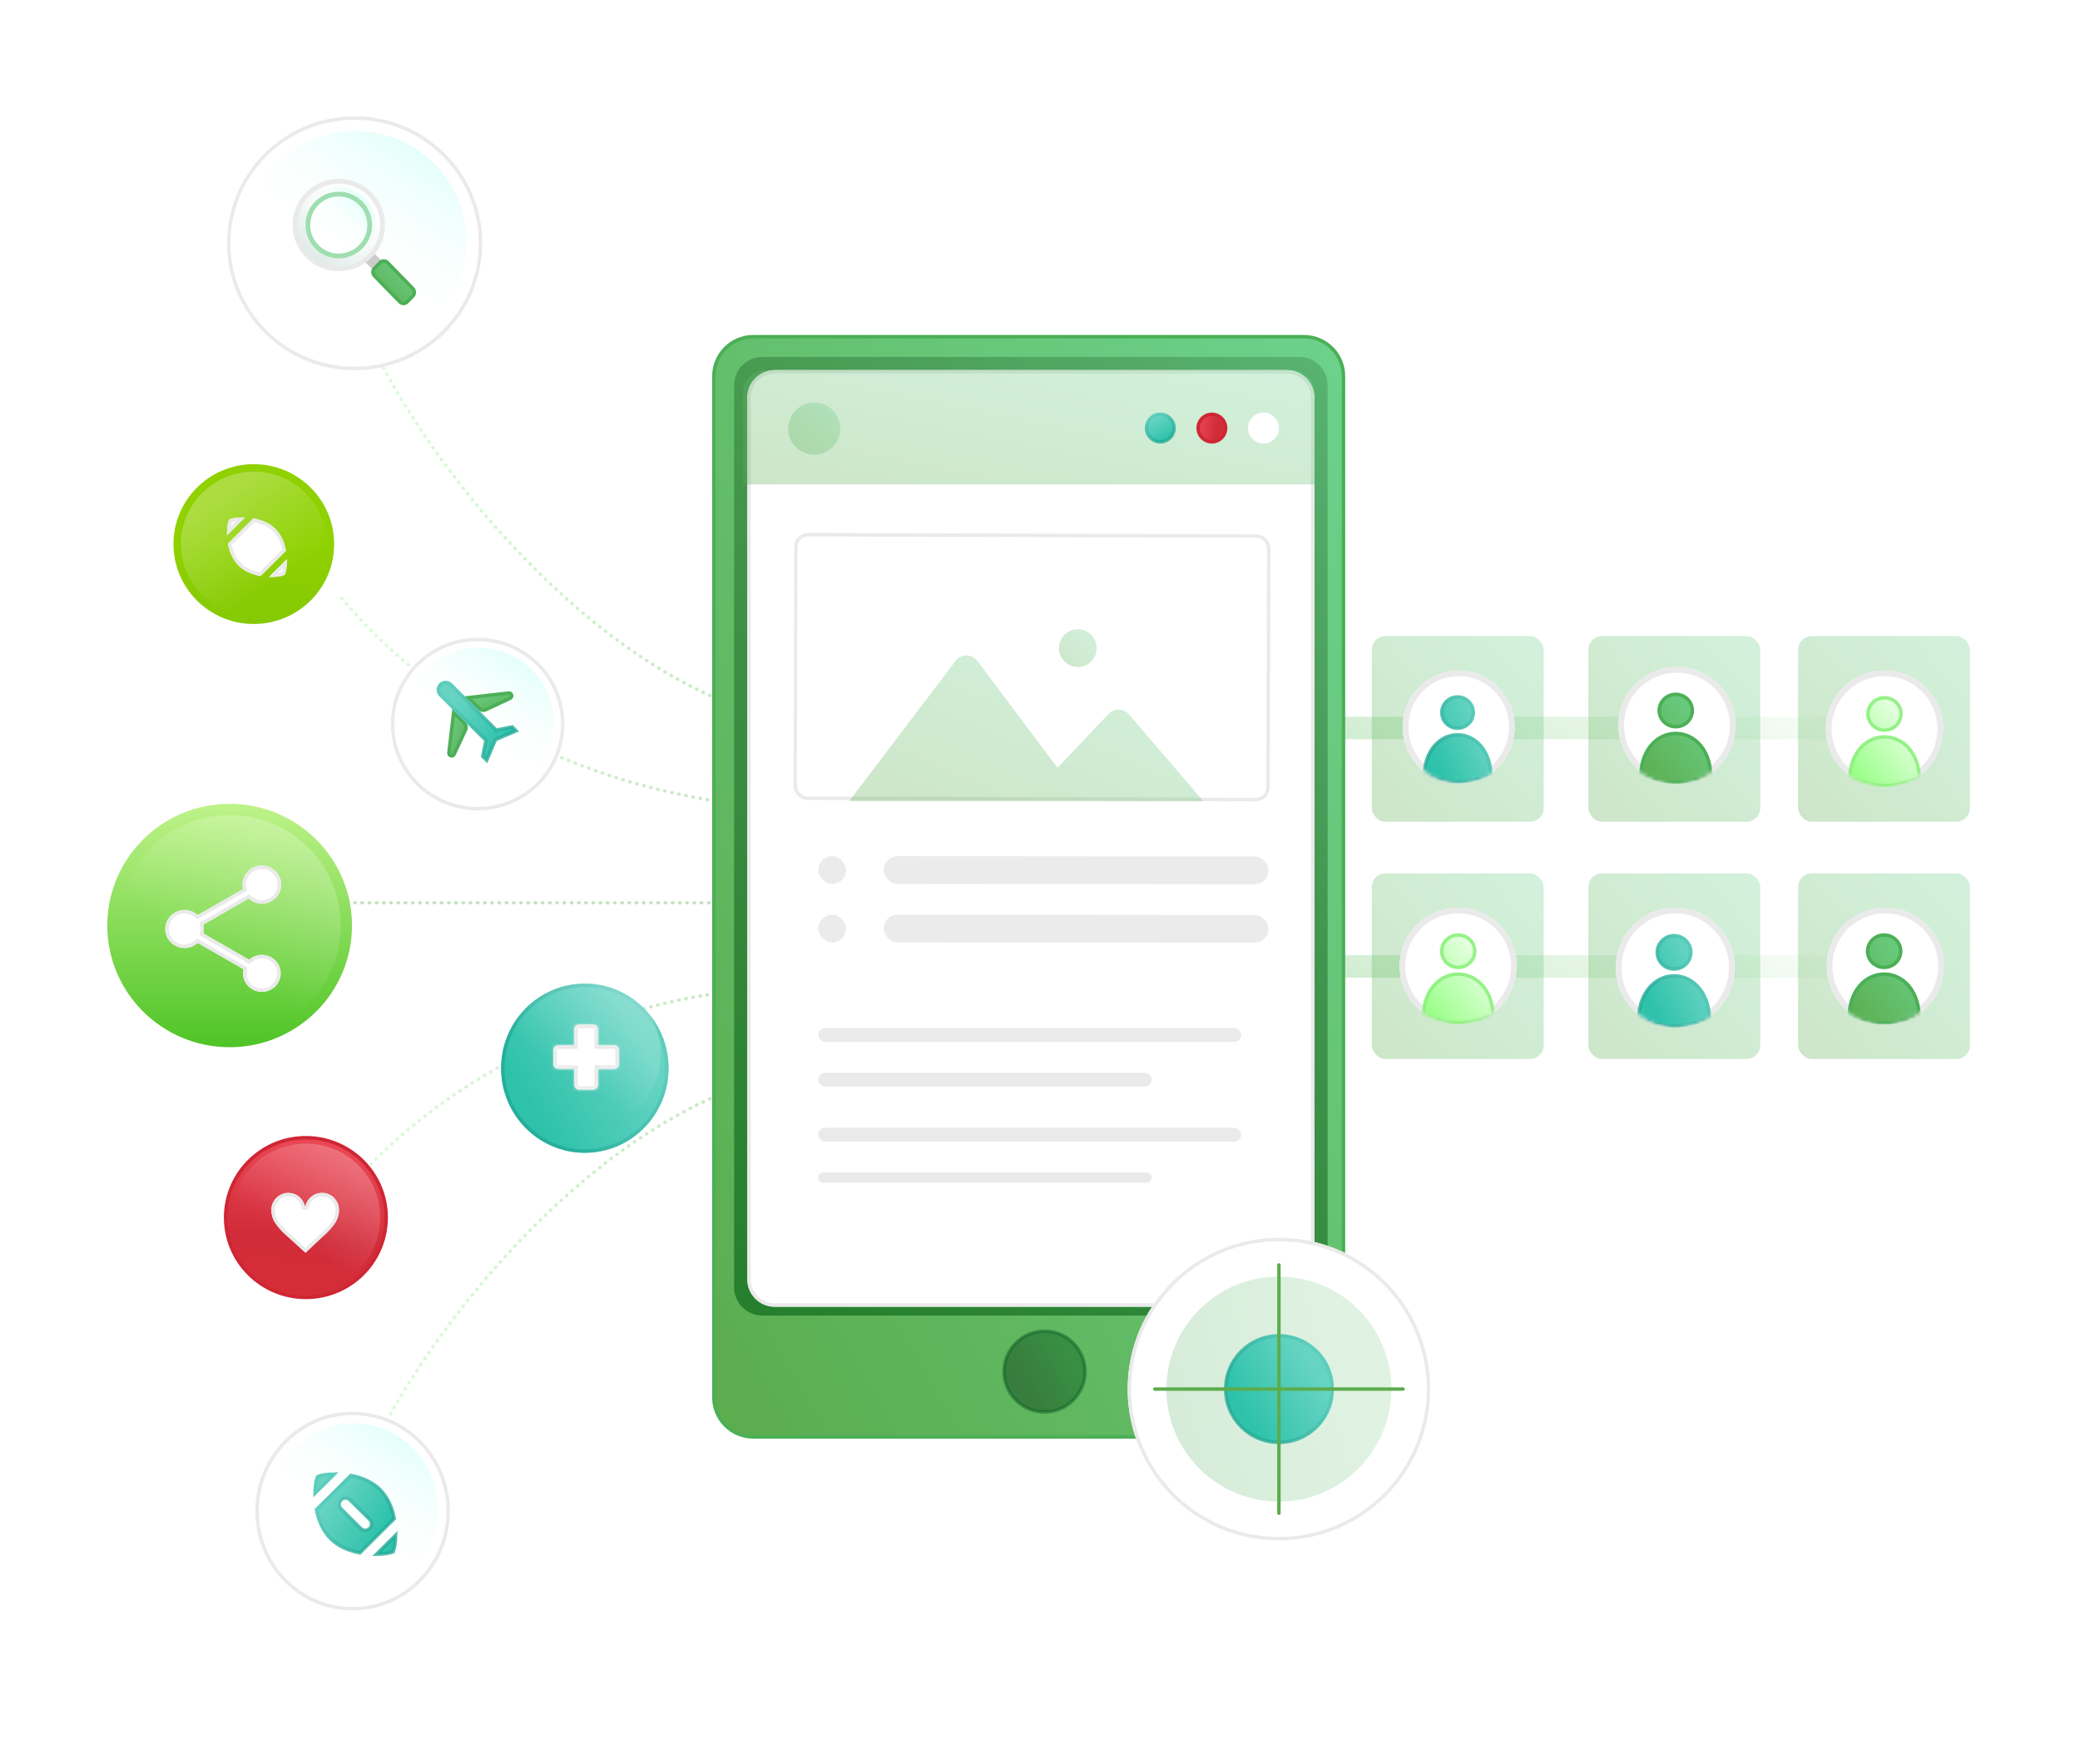 <?xml version="1.0" encoding="utf-8"?>
<svg xmlns="http://www.w3.org/2000/svg" width="605" height="513" viewBox="0 0 605 513" fill="none">
<path opacity="0.3" d="M390 281.087L572.5 281.087" stroke="url(#paint0_linear_3689_54414)" stroke-width="6.539"/>
<path opacity="0.3" d="M390 211.729L572.5 211.729" stroke="url(#paint1_linear_3689_54414)" stroke-width="6.539"/>
<path opacity="0.5" d="M242.991 310.93C177.073 310.93 105.203 405.047 97.212 452.315" stroke="url(#paint2_linear_3689_54414)" stroke-linecap="round" stroke-linejoin="round" stroke-dasharray="0.1 2"/>
<path opacity="0.5" d="M241.323 286.327C180.454 286.327 129.613 311.488 99.329 347.991" stroke="url(#paint3_linear_3689_54414)" stroke-linecap="round" stroke-linejoin="round" stroke-dasharray="0.1 2"/>
<path opacity="0.5" d="M242.995 210.943C177.077 210.943 105.207 116.826 97.215 69.558" stroke="url(#paint4_linear_3689_54414)" stroke-linecap="round" stroke-linejoin="round" stroke-dasharray="0.1 2"/>
<path opacity="0.5" d="M241.323 235.546C180.454 235.546 129.613 210.385 99.329 173.883" stroke="url(#paint5_linear_3689_54414)" stroke-linecap="round" stroke-linejoin="round" stroke-dasharray="0.1 2"/>
<path opacity="0.5" d="M248.195 262.526L91.691 262.526" stroke="url(#paint6_linear_3689_54414)" stroke-linecap="round" stroke-linejoin="round" stroke-dasharray="0.1 2"/>
<g filter="url(#filter0_d_3689_54414)">
<ellipse cx="103.145" cy="70.747" rx="37.114" ry="36.911" fill="white"/>
<path d="M139.76 70.747C139.76 90.853 123.369 107.158 103.145 107.158C82.921 107.158 66.531 90.853 66.531 70.747C66.531 50.64 82.921 34.336 103.145 34.336C123.369 34.336 139.76 50.64 139.76 70.747Z" stroke="#EAEAEA"/>
</g>
<ellipse cx="103.546" cy="70.065" rx="32.077" ry="31.902" fill="url(#paint7_linear_3689_54414)"/>
<path fill-rule="evenodd" clip-rule="evenodd" d="M98.47 78.562C95.966 78.565 93.517 77.807 91.434 76.383C89.351 74.96 87.727 72.935 86.767 70.565C85.807 68.195 85.555 65.586 86.043 63.07C86.531 60.553 87.737 58.241 89.507 56.427C91.278 54.612 93.534 53.377 95.99 52.877C98.446 52.377 100.992 52.636 103.305 53.619C105.618 54.602 107.594 56.266 108.983 58.401C110.372 60.536 111.113 63.045 111.11 65.611C111.103 68.557 110.119 71.398 108.342 73.679L110.416 75.804C111.204 75.192 112.332 75.254 113.051 75.991L120.431 83.553C121.216 84.357 121.216 85.662 120.431 86.466L118.79 88.148C118.005 88.952 116.732 88.952 115.947 88.148L108.567 80.586C107.846 79.848 107.787 78.689 108.388 77.882L106.311 75.754C104.091 77.557 101.331 78.555 98.47 78.562ZM98.47 56.613C96.733 56.613 95.035 57.141 93.591 58.129C92.147 59.118 91.022 60.523 90.357 62.167C89.693 63.812 89.519 65.621 89.858 67.366C90.196 69.112 91.033 70.715 92.261 71.973C93.489 73.232 95.053 74.088 96.757 74.436C98.46 74.783 100.226 74.605 101.83 73.924C103.435 73.243 104.806 72.089 105.771 70.61C106.736 69.13 107.251 67.39 107.251 65.611C107.247 63.226 106.321 60.939 104.675 59.253C103.029 57.566 100.798 56.617 98.47 56.613Z" fill="url(#paint8_linear_3689_54414)"/>
<path fill-rule="evenodd" clip-rule="evenodd" d="M110.065 70.743C110.744 69.138 111.106 67.394 111.11 65.611C111.11 65.609 111.11 65.606 111.11 65.604C111.111 63.041 110.371 60.534 108.983 58.401C108.54 57.721 108.038 57.089 107.484 56.511C106.3 55.275 104.881 54.289 103.305 53.619C101.767 52.965 100.126 52.632 98.477 52.629C98.475 52.629 98.472 52.629 98.47 52.629C97.641 52.628 96.811 52.71 95.99 52.877C94.323 53.217 92.748 53.895 91.355 54.862C90.695 55.321 90.076 55.844 89.507 56.427C88.309 57.655 87.369 59.111 86.736 60.703C86.433 61.464 86.201 62.256 86.043 63.07C85.719 64.741 85.722 66.452 86.04 68.107C86.202 68.945 86.444 69.768 86.767 70.565C87.396 72.119 88.312 73.526 89.455 74.711C90.055 75.333 90.717 75.894 91.434 76.383C92.815 77.327 94.356 77.978 95.967 78.309C96.787 78.478 97.625 78.563 98.47 78.562C100.156 78.558 101.806 78.21 103.332 77.555C103.343 77.551 103.355 77.546 103.366 77.541C103.825 77.343 104.272 77.117 104.706 76.864C105.1 76.634 105.483 76.382 105.852 76.109C105.878 76.09 105.903 76.071 105.929 76.052C106.058 75.955 106.185 75.856 106.311 75.754L108.388 77.882C108.331 77.959 108.279 78.039 108.234 78.121C107.866 78.793 107.894 79.632 108.32 80.279C108.391 80.387 108.473 80.49 108.567 80.586L115.947 88.148C116.732 88.952 118.005 88.952 118.79 88.148L120.431 86.466C121.216 85.662 121.216 84.357 120.431 83.553L113.051 75.991C112.97 75.907 112.883 75.832 112.792 75.766C112.198 75.334 111.427 75.271 110.781 75.579C110.758 75.59 110.735 75.602 110.712 75.614C110.609 75.668 110.51 75.731 110.416 75.804L108.342 73.679C108.413 73.588 108.482 73.496 108.551 73.404C108.714 73.183 108.869 72.957 109.018 72.727C109.162 72.502 109.3 72.272 109.43 72.039C109.665 71.619 109.877 71.186 110.065 70.743ZM106.409 69.455C106.961 68.258 107.251 66.945 107.251 65.611C107.251 65.609 107.251 65.608 107.251 65.606C107.251 65.605 107.251 65.603 107.251 65.602C107.246 63.779 106.703 62.014 105.711 60.531C105.407 60.076 105.061 59.648 104.675 59.253C103.832 58.389 102.836 57.719 101.752 57.27C100.719 56.842 99.606 56.615 98.47 56.613C97.901 56.613 97.337 56.669 96.784 56.78C95.649 57.008 94.563 57.464 93.591 58.129C93.137 58.44 92.715 58.792 92.328 59.18C91.485 60.025 90.813 61.04 90.357 62.167C90.142 62.7 89.978 63.251 89.866 63.811C89.634 64.978 89.629 66.186 89.858 67.366C89.974 67.965 90.148 68.546 90.377 69.103C90.816 70.17 91.454 71.146 92.261 71.973C92.687 72.41 93.154 72.799 93.654 73.135C94.593 73.765 95.645 74.209 96.757 74.436C97.321 74.551 97.891 74.608 98.46 74.609C98.462 74.609 98.464 74.609 98.465 74.609C99.614 74.609 100.758 74.379 101.83 73.924C101.935 73.879 102.039 73.833 102.142 73.784C102.751 73.497 103.323 73.14 103.849 72.723C104.376 72.304 104.856 71.825 105.279 71.293C105.453 71.074 105.617 70.846 105.771 70.61C106.012 70.24 106.226 69.854 106.409 69.455Z" fill="white"/>
<path fill-rule="evenodd" clip-rule="evenodd" d="M110.065 70.743C110.744 69.138 111.106 67.394 111.11 65.611C111.11 65.609 111.11 65.606 111.11 65.604C111.111 63.041 110.371 60.534 108.983 58.401C108.54 57.721 108.038 57.089 107.484 56.511C106.3 55.275 104.881 54.289 103.305 53.619C101.767 52.965 100.126 52.632 98.477 52.629C98.475 52.629 98.472 52.629 98.47 52.629C97.641 52.628 96.811 52.71 95.99 52.877C94.323 53.217 92.748 53.895 91.355 54.862C90.695 55.321 90.076 55.844 89.507 56.427C88.309 57.655 87.369 59.111 86.736 60.703C86.433 61.464 86.201 62.256 86.043 63.07C85.719 64.741 85.722 66.452 86.04 68.107C86.202 68.945 86.444 69.768 86.767 70.565C87.396 72.119 88.312 73.526 89.455 74.711C90.055 75.333 90.717 75.894 91.434 76.383C92.815 77.327 94.356 77.978 95.967 78.309C96.787 78.478 97.625 78.563 98.47 78.562C100.156 78.558 101.806 78.21 103.332 77.555C103.343 77.551 103.355 77.546 103.366 77.541C103.825 77.343 104.272 77.117 104.706 76.864C105.1 76.634 105.483 76.382 105.852 76.109C105.878 76.09 105.903 76.071 105.929 76.052C106.058 75.955 106.185 75.856 106.311 75.754L108.388 77.882C108.331 77.959 108.279 78.039 108.234 78.121C107.866 78.793 107.894 79.632 108.32 80.279C108.391 80.387 108.473 80.49 108.567 80.586L115.947 88.148C116.732 88.952 118.005 88.952 118.79 88.148L120.431 86.466C121.216 85.662 121.216 84.357 120.431 83.553L113.051 75.991C112.97 75.907 112.883 75.832 112.792 75.766C112.198 75.334 111.427 75.271 110.781 75.579C110.758 75.59 110.735 75.602 110.712 75.614C110.609 75.668 110.51 75.731 110.416 75.804L108.342 73.679C108.413 73.588 108.482 73.496 108.551 73.404C108.714 73.183 108.869 72.957 109.018 72.727C109.162 72.502 109.3 72.272 109.43 72.039C109.665 71.619 109.877 71.186 110.065 70.743ZM106.409 69.455C106.961 68.258 107.251 66.945 107.251 65.611C107.251 65.609 107.251 65.608 107.251 65.606C107.251 65.605 107.251 65.603 107.251 65.602C107.246 63.779 106.703 62.014 105.711 60.531C105.407 60.076 105.061 59.648 104.675 59.253C103.832 58.389 102.836 57.719 101.752 57.27C100.719 56.842 99.606 56.615 98.47 56.613C97.901 56.613 97.337 56.669 96.784 56.78C95.649 57.008 94.563 57.464 93.591 58.129C93.137 58.44 92.715 58.792 92.328 59.18C91.485 60.025 90.813 61.04 90.357 62.167C90.142 62.7 89.978 63.251 89.866 63.811C89.634 64.978 89.629 66.186 89.858 67.366C89.974 67.965 90.148 68.546 90.377 69.103C90.816 70.17 91.454 71.146 92.261 71.973C92.687 72.41 93.154 72.799 93.654 73.135C94.593 73.765 95.645 74.209 96.757 74.436C97.321 74.551 97.891 74.608 98.46 74.609C98.462 74.609 98.464 74.609 98.465 74.609C99.614 74.609 100.758 74.379 101.83 73.924C101.935 73.879 102.039 73.833 102.142 73.784C102.751 73.497 103.323 73.14 103.849 72.723C104.376 72.304 104.856 71.825 105.279 71.293C105.453 71.074 105.617 70.846 105.771 70.61C106.012 70.24 106.226 69.854 106.409 69.455Z" fill="url(#paint9_linear_3689_54414)"/>
<path d="M106.031 76.027L108.622 73.437L111.801 76.616L109.21 79.207L106.031 76.027Z" fill="#CCCCCC"/>
<path d="M108.766 78.206L110.743 76.18C111.331 75.743 112.156 75.795 112.688 76.34L120.068 83.902C120.664 84.513 120.664 85.507 120.068 86.118L118.427 87.799C117.838 88.403 116.888 88.403 116.299 87.799L108.919 80.237C108.381 79.686 108.328 78.819 108.766 78.206Z" fill="url(#paint10_linear_3689_54414)" stroke="#4BAF56"/>
<path d="M108.911 68.077C107.362 73.858 101.42 77.289 95.639 75.74C89.858 74.191 86.427 68.249 87.977 62.468C89.525 56.686 95.468 53.256 101.249 54.805C107.03 56.354 110.46 62.296 108.911 68.077Z" fill="url(#paint11_linear_3689_54414)"/>
<path fill-rule="evenodd" clip-rule="evenodd" d="M98.538 57.139C93.952 57.139 90.233 60.858 90.233 65.445C90.233 70.032 93.952 73.75 98.538 73.75C103.125 73.75 106.844 70.032 106.844 65.445C106.844 60.858 103.125 57.139 98.538 57.139ZM88.859 65.445C88.859 60.099 93.193 55.766 98.538 55.766C103.884 55.766 108.217 60.099 108.217 65.445C108.217 70.79 103.884 75.124 98.538 75.124C93.193 75.124 88.859 70.79 88.859 65.445Z" fill="#9EDEAF"/>
<path fill-rule="evenodd" clip-rule="evenodd" d="M98.539 53.393C91.883 53.393 86.487 58.789 86.487 65.445C86.487 72.102 91.883 77.497 98.539 77.497C105.195 77.497 110.591 72.102 110.591 65.445C110.591 58.789 105.195 53.393 98.539 53.393ZM85.113 65.445C85.113 58.031 91.124 52.02 98.539 52.02C105.954 52.02 111.965 58.031 111.965 65.445C111.965 72.86 105.954 78.871 98.539 78.871C91.124 78.871 85.113 72.86 85.113 65.445Z" fill="#EAEAEA"/>
<g filter="url(#filter1_d_3689_54414)">
<path d="M163.667 206.584C163.667 220.17 152.593 231.188 138.926 231.188C125.258 231.188 114.184 220.17 114.184 206.584C114.184 192.999 125.258 181.98 138.926 181.98C152.593 181.98 163.667 192.999 163.667 206.584Z" fill="white" stroke="#EAEAEA"/>
<ellipse cx="139.195" cy="206.12" rx="21.816" ry="21.697" fill="url(#paint12_linear_3689_54414)"/>
<path d="M131.954 203.147L130.568 214.942C130.539 215.185 130.624 215.428 130.797 215.602C131.19 215.994 131.853 215.878 132.089 215.375L135.425 208.256C135.708 207.653 135.59 206.938 135.129 206.458L131.954 203.147Z" fill="url(#paint13_linear_3689_54414)" stroke="#4BAF56"/>
<path d="M139.449 202.112L136.143 198.911L147.942 197.567C148.185 197.54 148.427 197.624 148.6 197.797C148.994 198.191 148.877 198.856 148.373 199.092L141.275 202.418C140.662 202.705 139.935 202.584 139.449 202.112Z" fill="url(#paint14_linear_3689_54414)" stroke="#4BAF56"/>
<path d="M144.046 211.307L144.125 211.123L144.308 211.045L150.124 208.552L148.98 207.408L144.602 208.285L144.34 208.337L144.151 208.148L139.882 203.879L139.882 203.879L134.968 198.964L134.968 198.964L131.159 195.155L131.159 195.155L131.153 195.149C130.957 194.946 130.722 194.784 130.463 194.672C130.204 194.561 129.925 194.503 129.643 194.5C129.361 194.498 129.081 194.551 128.82 194.658C128.559 194.765 128.322 194.923 128.122 195.122L127.772 194.772L128.122 195.122C127.923 195.322 127.765 195.559 127.658 195.82C127.551 196.081 127.498 196.361 127.5 196.643C127.503 196.925 127.561 197.204 127.672 197.463L127.213 197.66L127.672 197.463C127.784 197.722 127.946 197.957 128.149 198.153L128.149 198.153L128.155 198.159L131.866 201.871L131.866 201.871L136.799 206.803L136.799 206.803L141.147 211.151L141.336 211.34L141.283 211.602L140.408 215.98L141.552 217.124L144.046 211.307Z" fill="url(#paint15_linear_3689_54414)" stroke="url(#paint16_linear_3689_54414)"/>
</g>
<g filter="url(#filter2_d_3689_54414)">
<ellipse cx="66.794" cy="265.176" rx="35.587" ry="35.393" fill="url(#paint17_linear_3689_54414)"/>
<ellipse cx="66.797" cy="265.19" rx="32.297" ry="32.12" fill="url(#paint18_linear_3689_54414)"/>
<g filter="url(#filter3_d_3689_54414)">
<path d="M76.166 273.715C74.742 273.715 73.469 274.268 72.495 275.135L59.14 267.481C59.234 267.057 59.309 266.632 59.309 266.19C59.309 265.747 59.234 265.323 59.14 264.899L72.345 257.318C73.356 258.24 74.686 258.812 76.166 258.812C77.656 258.812 79.085 258.229 80.139 257.191C81.193 256.153 81.785 254.746 81.785 253.279C81.785 251.811 81.193 250.404 80.139 249.366C79.085 248.328 77.656 247.745 76.166 247.745C74.675 247.745 73.246 248.328 72.192 249.366C71.139 250.404 70.547 251.811 70.547 253.279C70.547 253.721 70.622 254.145 70.715 254.57L57.51 262.15C56.499 261.228 55.169 260.656 53.689 260.656C52.199 260.656 50.77 261.239 49.716 262.277C48.662 263.315 48.07 264.722 48.07 266.19C48.07 267.657 48.662 269.065 49.716 270.102C50.77 271.14 52.199 271.723 53.689 271.723C55.169 271.723 56.499 271.151 57.51 270.229L70.846 277.884C70.753 278.271 70.697 278.677 70.697 279.101C70.697 282.071 73.15 284.468 76.166 284.468C79.181 284.468 81.635 282.071 81.635 279.101C81.635 277.673 81.059 276.303 80.033 275.293C79.007 274.283 77.616 273.715 76.166 273.715Z" fill="white"/>
<path d="M72.246 275.569L72.558 275.748L72.827 275.509C73.718 274.716 74.876 274.215 76.166 274.215C77.486 274.215 78.751 274.732 79.682 275.649C80.613 276.566 81.135 277.808 81.135 279.101C81.135 281.785 78.915 283.968 76.166 283.968C73.417 283.968 71.197 281.785 71.197 279.101C71.197 278.721 71.247 278.355 71.332 278.001L71.42 277.637L71.095 277.45L57.759 269.795L57.443 269.614L57.173 269.86C56.248 270.704 55.036 271.223 53.689 271.223C52.329 271.223 51.026 270.691 50.067 269.746C49.108 268.802 48.57 267.522 48.57 266.19C48.57 264.857 49.108 263.578 50.067 262.633C51.026 261.688 52.329 261.156 53.689 261.156C55.036 261.156 56.248 261.676 57.173 262.52L57.443 262.766L57.759 262.584L70.964 255.003L71.283 254.82L71.204 254.462C71.112 254.049 71.047 253.666 71.047 253.279C71.047 251.946 71.584 250.667 72.543 249.722C73.503 248.777 74.806 248.245 76.166 248.245C77.526 248.245 78.829 248.777 79.788 249.722C80.747 250.667 81.285 251.946 81.285 253.279C81.285 254.611 80.747 255.89 79.788 256.835C78.829 257.78 77.526 258.312 76.166 258.312C74.819 258.312 73.607 257.792 72.682 256.948L72.412 256.703L72.096 256.884L58.891 264.465L58.572 264.648L58.652 265.006C58.743 265.42 58.809 265.802 58.809 266.19C58.809 266.578 58.743 266.96 58.652 267.373L58.572 267.732L58.891 267.915L72.246 275.569Z" stroke="#EAEAEA"/>
</g>
</g>
<g filter="url(#filter4_d_3689_54414)">
<g filter="url(#filter5_d_3689_54414)">
<ellipse cx="170.103" cy="302.678" rx="24.346" ry="24.591" fill="url(#paint19_linear_3689_54414)"/>
<path d="M193.949 302.678C193.949 315.987 183.268 326.768 170.103 326.768C156.939 326.768 146.258 315.987 146.258 302.678C146.258 289.368 156.939 278.587 170.103 278.587C183.268 278.587 193.949 289.368 193.949 302.678Z" stroke="url(#paint20_linear_3689_54414)"/>
</g>
<ellipse cx="170.103" cy="302.687" rx="22.095" ry="22.317" fill="url(#paint21_linear_3689_54414)"/>
<g filter="url(#filter6_d_3689_54414)">
<mask id="path-30-inside-1_3689_54414" fill="white">
<path fill-rule="evenodd" clip-rule="evenodd" d="M168.452 293.977C167.685 293.977 167.063 294.598 167.063 295.365V300.029H162.365C161.598 300.029 160.977 300.651 160.977 301.418L160.977 305.45C160.977 306.217 161.598 306.839 162.365 306.839H167.063V311.504C167.063 312.271 167.685 312.892 168.452 312.892H172.521C173.288 312.892 173.91 312.271 173.91 311.504V306.839H178.608C179.375 306.839 179.997 306.217 179.997 305.45V301.418C179.997 300.651 179.375 300.029 178.608 300.029H173.91V295.365C173.91 294.598 173.288 293.977 172.521 293.977H168.452Z"/>
</mask>
<path fill-rule="evenodd" clip-rule="evenodd" d="M168.452 293.977C167.685 293.977 167.063 294.598 167.063 295.365V300.029H162.365C161.598 300.029 160.977 300.651 160.977 301.418L160.977 305.45C160.977 306.217 161.598 306.839 162.365 306.839H167.063V311.504C167.063 312.271 167.685 312.892 168.452 312.892H172.521C173.288 312.892 173.91 312.271 173.91 311.504V306.839H178.608C179.375 306.839 179.997 306.217 179.997 305.45V301.418C179.997 300.651 179.375 300.029 178.608 300.029H173.91V295.365C173.91 294.598 173.288 293.977 172.521 293.977H168.452Z" fill="white"/>
<path d="M167.063 300.029V301.029H168.063V300.029H167.063ZM160.977 301.418H161.977H160.977ZM160.977 305.45H159.977H160.977ZM167.063 306.839H168.063V305.839H167.063V306.839ZM173.91 306.839V305.839H172.91V306.839H173.91ZM173.91 300.029H172.91V301.029H173.91V300.029ZM168.063 295.365C168.063 295.151 168.237 294.977 168.452 294.977V292.977C167.133 292.977 166.063 294.046 166.063 295.365H168.063ZM168.063 300.029V295.365H166.063V300.029H168.063ZM162.365 301.029H167.063V299.029H162.365V301.029ZM161.977 301.418C161.977 301.203 162.151 301.029 162.365 301.029V299.029C161.046 299.029 159.977 300.099 159.977 301.418H161.977ZM161.977 305.45L161.977 301.418H159.977L159.977 305.45H161.977ZM162.365 305.839C162.151 305.839 161.977 305.665 161.977 305.45H159.977C159.977 306.77 161.046 307.839 162.365 307.839V305.839ZM167.063 305.839H162.365V307.839H167.063V305.839ZM168.063 311.504V306.839H166.063V311.504H168.063ZM168.452 311.892C168.237 311.892 168.063 311.718 168.063 311.504H166.063C166.063 312.823 167.133 313.892 168.452 313.892V311.892ZM172.521 311.892H168.452V313.892H172.521V311.892ZM172.91 311.504C172.91 311.718 172.736 311.892 172.521 311.892V313.892C173.841 313.892 174.91 312.823 174.91 311.504H172.91ZM172.91 306.839V311.504H174.91V306.839H172.91ZM178.608 305.839H173.91V307.839H178.608V305.839ZM178.997 305.45C178.997 305.665 178.823 305.839 178.608 305.839V307.839C179.927 307.839 180.997 306.77 180.997 305.45H178.997ZM178.997 301.418V305.45H180.997V301.418H178.997ZM178.608 301.029C178.823 301.029 178.997 301.203 178.997 301.418H180.997C180.997 300.099 179.927 299.029 178.608 299.029V301.029ZM173.91 301.029H178.608V299.029H173.91V301.029ZM172.91 295.365V300.029H174.91V295.365H172.91ZM172.521 294.977C172.736 294.977 172.91 295.151 172.91 295.365H174.91C174.91 294.046 173.841 292.977 172.521 292.977V294.977ZM168.452 294.977H172.521V292.977H168.452V294.977Z" fill="#EAEAEA" mask="url(#path-30-inside-1_3689_54414)"/>
</g>
</g>
<g filter="url(#filter7_d_3689_54414)">
<g filter="url(#filter8_d_3689_54414)">
<ellipse cx="102.565" cy="435.485" rx="28.288" ry="28.893" fill="white"/>
<path d="M130.353 435.485C130.353 451.177 117.902 463.879 102.565 463.879C87.228 463.879 74.777 451.177 74.777 435.485C74.777 419.794 87.228 407.092 102.565 407.092C117.902 407.092 130.353 419.794 130.353 435.485Z" stroke="#EAEAEA"/>
</g>
<ellipse cx="102.875" cy="434.95" rx="24.449" ry="24.972" fill="url(#paint22_linear_3689_54414)"/>
<path d="M114.316 447.271C114.315 447.271 114.315 447.271 114.316 447.271C114.317 447.27 114.325 447.261 114.34 447.238C114.356 447.213 114.376 447.178 114.4 447.131C114.446 447.036 114.498 446.907 114.551 446.742C114.657 446.411 114.761 445.966 114.85 445.423C114.982 444.611 115.075 443.602 115.091 442.471L109.483 448.047C110.617 448.034 111.631 447.941 112.448 447.809C112.995 447.72 113.445 447.615 113.779 447.508C113.946 447.454 114.077 447.403 114.173 447.356C114.221 447.333 114.256 447.312 114.281 447.296C114.307 447.279 114.316 447.27 114.316 447.271ZM110.546 429.242C108.22 426.917 105.094 425.704 102.058 425.126L92.05 435.077C92.632 438.09 93.863 441.185 96.19 443.511C98.518 445.838 101.632 447.063 104.676 447.629L114.686 437.676C114.104 434.664 112.873 431.569 110.546 429.242ZM104.913 440.526L99.199 434.844C98.472 434.121 98.472 432.964 99.199 432.241C99.924 431.519 101.083 431.519 101.809 432.241L107.523 437.923C108.251 438.646 108.251 439.803 107.523 440.526C106.798 441.248 105.639 441.248 104.913 440.526ZM92.407 425.496C92.407 425.496 92.407 425.496 92.407 425.496C92.406 425.497 92.397 425.506 92.382 425.529C92.366 425.554 92.346 425.589 92.323 425.636C92.276 425.731 92.225 425.86 92.171 426.025C92.065 426.356 91.961 426.801 91.873 427.344C91.74 428.156 91.647 429.165 91.631 430.295L97.239 424.719C96.106 424.733 95.091 424.826 94.274 424.958C93.727 425.047 93.278 425.152 92.944 425.259C92.776 425.312 92.646 425.364 92.549 425.411C92.502 425.434 92.466 425.454 92.441 425.471C92.418 425.486 92.408 425.495 92.407 425.496C92.407 425.496 92.407 425.496 92.407 425.496Z" fill="url(#paint23_linear_3689_54414)" stroke="url(#paint24_linear_3689_54414)"/>
</g>
<g filter="url(#filter9_d_3689_54414)">
<path d="M97.741 347.777C97.52 346.61 96.896 345.561 95.982 344.817C95.067 344.073 93.921 343.682 92.748 343.714C91.575 343.747 90.452 344.2 89.579 344.994C88.705 345.787 88.139 346.869 87.981 348.046C87.82 346.87 87.252 345.79 86.379 344.998C85.505 344.207 84.382 343.755 83.209 343.724C82.037 343.693 80.892 344.085 79.979 344.829C79.065 345.573 78.442 346.622 78.221 347.788C77.983 349.511 78.41 351.261 79.413 352.673C80.407 354.065 81.576 355.321 82.889 356.409C84.681 358.022 86.303 359.526 88.077 361.13C89.876 359.516 91.343 358 93.106 356.386C94.419 355.293 95.584 354.03 96.572 352.63C97.558 351.222 97.976 349.486 97.741 347.777Z" fill="#D6303E"/>
<path d="M112.327 350.114C112.327 362.938 101.873 373.338 88.972 373.338C76.071 373.338 65.617 362.938 65.617 350.114C65.617 337.29 76.071 326.89 88.972 326.89C101.873 326.89 112.327 337.29 112.327 350.114Z" fill="url(#paint25_linear_3689_54414)" stroke="#CF2634" stroke-linejoin="round"/>
<ellipse cx="88.962" cy="350.124" rx="21.649" ry="21.531" fill="url(#paint26_linear_3689_54414)"/>
<g filter="url(#filter10_d_3689_54414)">
<path d="M98.526 346.991C98.305 345.824 97.681 344.775 96.767 344.031C95.852 343.287 94.706 342.896 93.533 342.928C92.361 342.961 91.237 343.414 90.364 344.207C89.49 345.001 88.924 346.083 88.766 347.26C88.605 346.084 88.037 345.004 87.164 344.212C86.29 343.421 85.167 342.969 83.995 342.938C82.823 342.907 81.677 343.299 80.764 344.043C79.85 344.787 79.228 345.836 79.007 347.002C78.768 348.725 79.195 350.475 80.199 351.887C81.192 353.279 82.361 354.535 83.674 355.623C85.466 357.236 87.088 358.74 88.862 360.344C90.661 358.729 92.128 357.214 93.892 355.6C95.204 354.507 96.369 353.244 97.357 351.843C98.343 350.436 98.761 348.7 98.526 346.991Z" fill="white"/>
<path d="M88.27 347.328L89.261 347.327C89.404 346.265 89.915 345.291 90.7 344.577C91.485 343.864 92.495 343.457 93.547 343.428C94.6 343.399 95.629 343.75 96.451 344.419C97.27 345.085 97.831 346.025 98.032 347.072C98.246 348.652 97.858 350.256 96.948 351.556C95.986 352.921 94.85 354.151 93.572 355.216L93.563 355.223L93.554 355.231C92.742 355.974 91.993 356.696 91.251 357.412C91.182 357.478 91.113 357.545 91.043 357.612C90.334 358.295 89.625 358.975 88.862 359.67C88.175 359.047 87.504 358.433 86.833 357.82C85.906 356.972 84.979 356.124 84.008 355.251L84.001 355.244L83.993 355.237C82.713 354.178 81.575 352.954 80.606 351.597C79.679 350.293 79.282 348.676 79.5 347.083C79.701 346.037 80.261 345.097 81.08 344.431C81.901 343.761 82.93 343.41 83.981 343.438C85.033 343.466 86.042 343.871 86.828 344.583C87.614 345.295 88.126 346.267 88.27 347.328Z" stroke="#EAEAEA"/>
</g>
</g>
<ellipse rx="23.368" ry="23.24" transform="matrix(-1 0 0 1 73.823 158.24)" fill="url(#paint27_linear_3689_54414)"/>
<ellipse rx="21.208" ry="21.092" transform="matrix(-1 0 0 1 73.828 158.25)" fill="url(#paint28_linear_3689_54414)"/>
<g filter="url(#filter11_d_3689_54414)">
<path d="M83.431 162.637C83.509 164.967 83.121 166.815 82.783 167.152C82.444 167.489 80.575 167.884 78.241 167.797L83.431 162.637ZM73.69 150.756C75.946 151.16 78.328 152.046 80.1 153.817C81.872 155.589 82.773 157.948 83.18 160.191L75.791 167.537C73.525 167.143 71.153 166.247 69.381 164.476C67.609 162.704 66.708 160.345 66.301 158.102L73.69 150.756ZM66.04 155.666C65.962 153.336 66.35 151.487 66.689 151.15C67.028 150.813 68.897 150.419 71.23 150.505L66.04 155.666Z" fill="white"/>
<path d="M82.426 166.8C82.427 166.799 82.429 166.798 82.43 166.797C82.43 166.797 82.431 166.795 82.432 166.793C82.444 166.772 82.496 166.685 82.562 166.479C82.635 166.253 82.708 165.943 82.77 165.561C82.848 165.078 82.908 164.493 82.931 163.839L79.45 167.3C80.105 167.278 80.693 167.219 81.18 167.14C81.564 167.078 81.877 167.004 82.106 166.931C82.317 166.864 82.405 166.812 82.426 166.8ZM79.747 154.171C78.138 152.562 75.976 151.709 73.856 151.295L66.842 158.269C67.258 160.372 68.124 162.513 69.734 164.122C71.344 165.732 73.499 166.593 75.624 166.999L82.639 160.024C82.222 157.921 81.357 155.78 79.747 154.171ZM67.046 151.503C67.044 151.504 67.042 151.505 67.042 151.505C67.041 151.506 67.04 151.507 67.039 151.509C67.027 151.53 66.976 151.617 66.909 151.824C66.836 152.05 66.764 152.36 66.702 152.741C66.623 153.225 66.564 153.81 66.54 154.463L70.021 151.002C69.366 151.024 68.778 151.084 68.291 151.163C67.907 151.225 67.594 151.298 67.365 151.371C67.155 151.439 67.066 151.491 67.046 151.503Z" stroke="#EAEAEA"/>
</g>
<path opacity="0.1" d="M342.23 215.377L309.439 215.368" stroke="url(#paint29_linear_3689_54414)" stroke-width="6.539"/>
<ellipse opacity="0.53" rx="3.572" ry="3.569" transform="matrix(0.9 -0.435 0.44 0.898 342.5 215.325)" fill="url(#paint30_linear_3689_54414)"/>
<path opacity="0.1" d="M342.23 282.76L309.439 282.75" stroke="url(#paint31_linear_3689_54414)" stroke-width="6.539"/>
<ellipse opacity="0.53" rx="3.572" ry="3.569" transform="matrix(0.9 -0.435 0.44 0.898 342.5 282.71)" fill="url(#paint32_linear_3689_54414)"/>
<path d="M390.773 406.421L390.773 109.417C390.773 103.066 385.625 97.917 379.273 97.917L219.133 97.917C212.782 97.917 207.633 103.066 207.633 109.417L207.633 406.421C207.633 412.772 212.782 417.921 219.133 417.921L379.273 417.921C385.625 417.921 390.773 412.772 390.773 406.421Z" fill="url(#paint33_linear_3689_54414)" stroke="#4BAF56"/>
<path d="M386.16 112.023L386.16 374.401C386.16 378.936 382.484 382.612 377.949 382.612L221.74 382.612C217.205 382.612 213.529 378.936 213.529 374.401L213.529 112.023C213.529 107.488 217.205 103.812 221.74 103.812L377.949 103.812C382.484 103.812 386.16 107.488 386.16 112.023Z" fill="url(#paint34_linear_3689_54414)"/>
<g filter="url(#filter12_d_3689_54414)">
<path d="M382.324 115.648L382.324 372.054C382.324 376.472 378.742 380.054 374.324 380.054L225.365 380.054C220.947 380.054 217.365 376.472 217.365 372.054L217.365 115.648C217.365 111.23 220.947 107.648 225.365 107.648L374.324 107.648C378.743 107.648 382.324 111.23 382.324 115.648Z" fill="white"/>
<path d="M381.824 372.054L381.824 115.648C381.824 111.506 378.466 108.148 374.324 108.148L225.365 108.148C221.223 108.148 217.865 111.506 217.865 115.648L217.865 372.054C217.865 376.196 221.223 379.554 225.365 379.554L374.324 379.554C378.466 379.554 381.824 376.196 381.824 372.054Z" stroke="#EAEAEA"/>
</g>
<rect width="8.076" height="8.079" rx="4.038" transform="matrix(1 0.003 -0.003 1 238.027 249)" fill="#EBEBEB"/>
<rect width="8.076" height="8.079" rx="4.038" transform="matrix(1 0.003 -0.003 1 238.027 266)" fill="#EBEBEB"/>
<rect width="111.934" height="8.08" rx="4.04" transform="matrix(1 0.001 -0.008 1 257.066 249)" fill="#EBEBEB"/>
<rect width="111.934" height="8.08" rx="4.04" transform="matrix(1 0.001 -0.008 1 257.066 266)" fill="#EBEBEB"/>
<rect x="238" y="299" width="123" height="4" rx="2" fill="#EAEAEA"/>
<rect x="238" y="328" width="123" height="4" rx="2" fill="#EAEAEA"/>
<rect x="238" y="312" width="97" height="4" rx="2" fill="#EAEAEA"/>
<rect x="238" y="341" width="97" height="3" rx="1.5" fill="#EAEAEA"/>
<g filter="url(#filter13_d_3689_54414)">
<rect width="138.536" height="77.64" rx="4" transform="matrix(1 0.003 -0.003 1 231.008 155)" fill="white"/>
<rect x="0.498" y="0.502" width="137.536" height="76.64" rx="3.5" transform="matrix(1 0.003 -0.003 1 231.01 154.998)" stroke="#EAEAEA"/>
</g>
<path opacity="0.3" d="M319 188.495C319.001 189.583 318.679 190.647 318.076 191.552C317.472 192.457 316.613 193.163 315.608 193.58C314.604 193.997 313.498 194.107 312.43 193.895C311.363 193.683 310.383 193.16 309.613 192.391C308.843 191.622 308.319 190.642 308.106 189.575C307.893 188.508 308.002 187.402 308.418 186.396C308.834 185.391 309.539 184.532 310.444 183.927C311.348 183.323 312.412 183 313.5 183C314.958 183 316.356 183.579 317.387 184.609C318.419 185.639 318.999 187.037 319 188.495Z" fill="url(#paint35_linear_3689_54414)"/>
<path opacity="0.3" d="M247 233L277.938 192.227C279.545 190.109 282.732 190.119 284.326 192.247L307.593 223.311L322.454 207.641C324.087 205.92 326.85 205.989 328.394 207.79L350 233H247Z" fill="url(#paint36_linear_3689_54414)"/>
<path opacity="0.3" d="M382.324 114.217L382.324 140.899L216.086 140.899L216.086 114.217C216.086 110.589 219.027 107.648 222.655 107.648L375.755 107.648C379.383 107.648 382.324 110.589 382.324 114.217Z" fill="url(#paint37_linear_3689_54414)"/>
<path opacity="0.5" d="M315.609 398.906C315.609 405.398 310.332 410.663 303.82 410.663C297.308 410.663 292.031 405.398 292.031 398.906C292.031 392.413 297.308 387.148 303.82 387.148C310.332 387.148 315.609 392.413 315.609 398.906Z" fill="url(#paint38_linear_3689_54414)" stroke="#0F6327"/>
<ellipse opacity="0.3" cx="236.838" cy="124.657" rx="7.58" ry="7.561" fill="url(#paint39_linear_3689_54414)"/>
<g filter="url(#filter14_d_3689_54414)">
<ellipse cx="371.996" cy="404.001" rx="43.996" ry="44.001" fill="white"/>
<path d="M415.492 404.001C415.492 428.026 396.018 447.502 371.996 447.502C347.974 447.502 328.5 428.026 328.5 404.001C328.5 379.976 347.974 360.5 371.996 360.5C396.018 360.5 415.492 379.976 415.492 404.001Z" stroke="#EAEAEA"/>
</g>
<ellipse opacity="0.2" cx="371.996" cy="403.999" rx="32.715" ry="32.719" fill="url(#paint40_linear_3689_54414)"/>
<circle cx="372" cy="404" r="15.5" fill="url(#paint41_linear_3689_54414)" stroke="url(#paint42_linear_3689_54414)"/>
<path d="M371.996 367.895V440.101" stroke="#5BAC4D" stroke-linecap="round"/>
<path d="M408.094 403.999L335.895 403.999" stroke="#5BAC4D" stroke-linecap="round"/>
<rect opacity="0.3" x="399" y="185" width="50" height="54" rx="4" fill="url(#paint43_linear_3689_54414)"/>
<g filter="url(#filter15_d_3689_54414)">
<ellipse cx="424.277" cy="211.444" rx="16.277" ry="16.444" fill="white"/>
<path d="M439.732 211.444C439.732 220.08 432.805 227.067 424.277 227.067C415.749 227.067 408.821 220.08 408.821 211.444C408.821 202.808 415.749 195.821 424.277 195.821C432.805 195.821 439.732 202.808 439.732 211.444Z" stroke="#EAEAEA" stroke-width="1.642"/>
</g>
<mask id="mask0_3689_54414" style="mask-type:alpha" maskUnits="userSpaceOnUse" x="408" y="195" width="33" height="33">
<path d="M440.323 211.444C440.323 220.254 433.255 227.388 424.546 227.388C415.838 227.388 408.77 220.254 408.77 211.444C408.77 202.633 415.838 195.5 424.546 195.5C433.255 195.5 440.323 202.633 440.323 211.444Z" fill="url(#paint44_linear_3689_54414)" stroke="#4BAF56"/>
</mask>
<g mask="url(#mask0_3689_54414)">
<path d="M428.542 207.241C428.542 209.749 426.492 211.788 423.954 211.788C421.417 211.788 419.367 209.749 419.367 207.241C419.367 204.734 421.417 202.694 423.954 202.694C426.492 202.694 428.542 204.734 428.542 207.241ZM430.741 216.962C432.487 219.021 433.51 221.863 433.619 225.027C432.313 225.692 428.528 227.388 423.954 227.388C419.723 227.388 415.697 225.675 414.289 225.006C414.403 221.85 415.425 219.017 417.167 216.962C418.957 214.853 421.366 213.706 423.954 213.706C426.542 213.706 428.951 214.853 430.741 216.962Z" fill="url(#paint45_linear_3689_54414)" stroke="url(#paint46_linear_3689_54414)"/>
</g>
<rect opacity="0.3" x="399" y="254" width="50" height="54" rx="4" fill="url(#paint47_linear_3689_54414)"/>
<rect opacity="0.3" x="462" y="185" width="50" height="54" rx="4" fill="url(#paint48_linear_3689_54414)"/>
<g filter="url(#filter16_d_3689_54414)">
<ellipse cx="487.764" cy="210.989" rx="17.03" ry="16.989" fill="white"/>
<path d="M503.973 210.989C503.973 219.916 496.718 227.157 487.764 227.157C478.811 227.157 471.555 219.916 471.555 210.989C471.555 202.062 478.811 194.821 487.764 194.821C496.718 194.821 503.973 202.062 503.973 210.989Z" stroke="#EAEAEA" stroke-width="1.642"/>
</g>
<mask id="mask1_3689_54414" style="mask-type:alpha" maskUnits="userSpaceOnUse" x="470" y="194" width="35" height="34">
<path d="M503.951 210.99C503.951 220.095 496.551 227.479 487.421 227.479C478.29 227.479 470.891 220.095 470.891 210.99C470.891 201.884 478.29 194.501 487.421 194.501C496.551 194.501 503.951 201.884 503.951 210.99Z" fill="white" stroke="#EAEAEA"/>
</mask>
<g mask="url(#mask1_3689_54414)">
<path d="M492.248 206.648C492.248 209.242 490.099 211.362 487.425 211.362C484.752 211.362 482.602 209.242 482.602 206.648C482.602 204.054 484.752 201.934 487.425 201.934C490.099 201.934 492.248 204.054 492.248 206.648ZM494.546 216.683C496.377 218.815 497.448 221.757 497.561 225.031C496.202 225.715 492.229 227.479 487.425 227.479C482.98 227.479 478.753 225.698 477.29 225.01C477.406 221.744 478.477 218.811 480.304 216.683C482.18 214.5 484.707 213.31 487.425 213.31C490.143 213.31 492.67 214.5 494.546 216.683Z" fill="url(#paint49_linear_3689_54414)" stroke="#4BAF56"/>
</g>
<rect opacity="0.3" x="462" y="254" width="50" height="54" rx="4" fill="url(#paint50_linear_3689_54414)"/>
<g filter="url(#filter17_d_3689_54414)">
<ellipse cx="487.266" cy="281.444" rx="17.266" ry="17.444" fill="white"/>
<path d="M503.712 281.444C503.712 290.632 496.341 298.067 487.266 298.067C478.192 298.067 470.821 290.632 470.821 281.444C470.821 272.255 478.192 264.821 487.266 264.821C496.341 264.821 503.712 272.255 503.712 281.444Z" stroke="#EAEAEA" stroke-width="1.642"/>
</g>
<mask id="mask2_3689_54414" style="mask-type:alpha" maskUnits="userSpaceOnUse" x="470" y="264" width="35" height="35">
<path d="M504.318 281.444C504.318 290.807 496.807 298.388 487.552 298.388C478.297 298.388 470.785 290.807 470.785 281.444C470.785 272.081 478.297 264.5 487.552 264.5C496.807 264.5 504.318 272.081 504.318 281.444Z" fill="url(#paint51_linear_3689_54414)" stroke="#4BAF56"/>
</mask>
<g mask="url(#mask2_3689_54414)">
<path d="M491.821 276.986C491.821 279.663 489.633 281.84 486.924 281.84C484.216 281.84 482.027 279.663 482.027 276.986C482.027 274.309 484.216 272.132 486.924 272.132C489.633 272.132 491.821 274.309 491.821 276.986ZM494.147 287.278C496.008 289.473 497.096 292.501 497.208 295.871C495.836 296.572 491.803 298.388 486.924 298.388C482.411 298.388 478.119 296.553 476.641 295.85C476.757 292.488 477.844 289.468 479.702 287.278C481.605 285.034 484.169 283.813 486.924 283.813C489.679 283.813 492.243 285.034 494.147 287.278Z" fill="url(#paint52_linear_3689_54414)" stroke="url(#paint53_linear_3689_54414)"/>
</g>
<rect opacity="0.3" x="523" y="185" width="50" height="54" rx="4" fill="url(#paint54_linear_3689_54414)"/>
<rect opacity="0.3" x="523" y="254" width="50" height="54" rx="4" fill="url(#paint55_linear_3689_54414)"/>
<g filter="url(#filter18_d_3689_54414)">
<ellipse cx="548.139" cy="211.989" rx="17.03" ry="16.989" fill="white"/>
<path d="M564.348 211.989C564.348 220.916 557.093 228.157 548.139 228.157C539.186 228.157 531.93 220.916 531.93 211.989C531.93 203.062 539.186 195.821 548.139 195.821C557.093 195.821 564.348 203.062 564.348 211.989Z" stroke="#EAEAEA" stroke-width="1.642"/>
</g>
<mask id="mask3_3689_54414" style="mask-type:alpha" maskUnits="userSpaceOnUse" x="531" y="195" width="35" height="34">
<path d="M564.56 211.989C564.56 221.094 557.161 228.478 548.03 228.478C538.9 228.478 531.5 221.094 531.5 211.989C531.5 202.883 538.9 195.5 548.03 195.5C557.161 195.5 564.56 202.883 564.56 211.989Z" fill="white" stroke="#EAEAEA"/>
</mask>
<g mask="url(#mask3_3689_54414)">
<path opacity="0.9" d="M552.967 207.647C552.967 210.241 550.817 212.361 548.144 212.361C545.47 212.361 543.321 210.241 543.321 207.647C543.321 205.053 545.47 202.933 548.144 202.933C550.817 202.933 552.967 205.053 552.967 207.647ZM555.264 217.682C557.096 219.814 558.167 222.756 558.28 226.03C556.921 226.714 552.948 228.478 548.144 228.478C543.699 228.478 539.472 226.697 538.008 226.009C538.125 222.743 539.195 219.81 541.023 217.682C542.899 215.499 545.426 214.309 548.144 214.309C550.861 214.309 553.389 215.499 555.264 217.682Z" fill="url(#paint56_linear_3689_54414)" stroke="#8BF17B"/>
</g>
<g filter="url(#filter19_d_3689_54414)">
<ellipse cx="548.374" cy="280.989" rx="17.03" ry="16.989" fill="white"/>
<path d="M564.583 280.989C564.583 289.916 557.328 297.157 548.374 297.157C539.42 297.157 532.165 289.916 532.165 280.989C532.165 272.062 539.42 264.821 548.374 264.821C557.328 264.821 564.583 272.062 564.583 280.989Z" stroke="#EAEAEA" stroke-width="1.642"/>
</g>
<mask id="mask4_3689_54414" style="mask-type:alpha" maskUnits="userSpaceOnUse" x="531" y="264" width="35" height="34">
<path d="M564.56 280.99C564.56 290.095 557.161 297.479 548.03 297.479C538.9 297.479 531.5 290.095 531.5 280.99C531.5 271.884 538.9 264.501 548.03 264.501C557.161 264.501 564.56 271.884 564.56 280.99Z" fill="white" stroke="#EAEAEA"/>
</mask>
<g mask="url(#mask4_3689_54414)">
<path d="M552.857 276.648C552.857 279.242 550.708 281.362 548.034 281.362C545.361 281.362 543.211 279.242 543.211 276.648C543.211 274.054 545.361 271.934 548.034 271.934C550.708 271.934 552.857 274.054 552.857 276.648ZM555.155 286.683C556.987 288.815 558.058 291.757 558.171 295.031C556.811 295.715 552.838 297.479 548.034 297.479C543.59 297.479 539.363 295.698 537.899 295.01C538.016 291.744 539.086 288.811 540.914 286.683C542.789 284.5 545.317 283.31 548.034 283.31C550.752 283.31 553.279 284.5 555.155 286.683Z" fill="url(#paint57_linear_3689_54414)" stroke="#4BAF56"/>
</g>
<g filter="url(#filter20_d_3689_54414)">
<ellipse cx="424.139" cy="280.989" rx="17.03" ry="16.989" fill="white"/>
<path d="M440.348 280.989C440.348 289.916 433.093 297.157 424.139 297.157C415.186 297.157 407.93 289.916 407.93 280.989C407.93 272.062 415.186 264.821 424.139 264.821C433.093 264.821 440.348 272.062 440.348 280.989Z" stroke="#EAEAEA" stroke-width="1.642"/>
</g>
<mask id="mask5_3689_54414" style="mask-type:alpha" maskUnits="userSpaceOnUse" x="407" y="264" width="35" height="34">
<path d="M440.56 280.989C440.56 290.094 433.161 297.478 424.03 297.478C414.9 297.478 407.5 290.094 407.5 280.989C407.5 271.883 414.9 264.5 424.03 264.5C433.161 264.5 440.56 271.883 440.56 280.989Z" fill="white" stroke="#EAEAEA"/>
</mask>
<g mask="url(#mask5_3689_54414)">
<path opacity="0.9" d="M428.967 276.647C428.967 279.241 426.817 281.361 424.144 281.361C421.47 281.361 419.321 279.241 419.321 276.647C419.321 274.053 421.47 271.933 424.144 271.933C426.817 271.933 428.967 274.053 428.967 276.647ZM431.264 286.682C433.096 288.814 434.167 291.756 434.28 295.03C432.921 295.714 428.948 297.478 424.144 297.478C419.699 297.478 415.472 295.697 414.008 295.009C414.125 291.743 415.195 288.81 417.023 286.682C418.899 284.499 421.426 283.309 424.144 283.309C426.861 283.309 429.389 284.499 431.264 286.682Z" fill="url(#paint58_linear_3689_54414)" stroke="#8BF17B"/>
</g>
<path d="M337.5 120.5C339.709 120.5 341.5 122.291 341.5 124.5C341.5 126.709 339.709 128.5 337.5 128.5C335.291 128.5 333.5 126.709 333.5 124.5C333.5 122.291 335.291 120.5 337.5 120.5Z" fill="url(#paint59_linear_3689_54414)" stroke="url(#paint60_linear_3689_54414)"/>
<path d="M352.5 120.5C354.709 120.5 356.5 122.291 356.5 124.5C356.5 126.709 354.709 128.5 352.5 128.5C350.291 128.5 348.5 126.709 348.5 124.5C348.5 122.291 350.291 120.5 352.5 120.5Z" fill="url(#paint61_linear_3689_54414)" stroke="#CF2634" stroke-linejoin="round"/>
<path d="M372 124.5C372 122.015 369.985 120 367.5 120C365.015 120 363 122.015 363 124.5C363 126.985 365.015 129 367.5 129C369.985 129 372 126.985 372 124.5Z" fill="white"/>
<defs>
<filter id="filter0_d_3689_54414" x="50.031" y="17.836" width="106.227" height="105.822" filterUnits="userSpaceOnUse" color-interpolation-filters="sRGB">
<feFlood flood-opacity="0" result="BackgroundImageFix"/>
<feColorMatrix in="SourceAlpha" type="matrix" values="0 0 0 0 0 0 0 0 0 0 0 0 0 0 0 0 0 0 127 0" result="hardAlpha"/>
<feOffset/>
<feGaussianBlur stdDeviation="8"/>
<feColorMatrix type="matrix" values="0 0 0 0 0 0 0 0 0 0 0 0 0 0 0 0 0 0 0.08 0"/>
<feBlend mode="normal" in2="BackgroundImageFix" result="effect1_dropShadow_3689_54414"/>
<feBlend mode="normal" in="SourceGraphic" in2="effect1_dropShadow_3689_54414" result="shape"/>
</filter>
<filter id="filter1_d_3689_54414" x="97.684" y="169.48" width="82.484" height="82.207" filterUnits="userSpaceOnUse" color-interpolation-filters="sRGB">
<feFlood flood-opacity="0" result="BackgroundImageFix"/>
<feColorMatrix in="SourceAlpha" type="matrix" values="0 0 0 0 0 0 0 0 0 0 0 0 0 0 0 0 0 0 127 0" result="hardAlpha"/>
<feOffset dy="4"/>
<feGaussianBlur stdDeviation="8"/>
<feComposite in2="hardAlpha" operator="out"/>
<feColorMatrix type="matrix" values="0 0 0 0 0 0 0 0 0 0 0 0 0 0 0 0 0 0 0.08 0"/>
<feBlend mode="normal" in2="BackgroundImageFix" result="effect1_dropShadow_3689_54414"/>
<feBlend mode="normal" in="SourceGraphic" in2="effect1_dropShadow_3689_54414" result="shape"/>
</filter>
<filter id="filter2_d_3689_54414" x="15.207" y="217.783" width="103.176" height="102.785" filterUnits="userSpaceOnUse" color-interpolation-filters="sRGB">
<feFlood flood-opacity="0" result="BackgroundImageFix"/>
<feColorMatrix in="SourceAlpha" type="matrix" values="0 0 0 0 0 0 0 0 0 0 0 0 0 0 0 0 0 0 127 0" result="hardAlpha"/>
<feOffset dy="4"/>
<feGaussianBlur stdDeviation="8"/>
<feComposite in2="hardAlpha" operator="out"/>
<feColorMatrix type="matrix" values="0 0 0 0 0 0 0 0 0 0 0 0 0 0 0 0 0 0 0.08 0"/>
<feBlend mode="normal" in2="BackgroundImageFix" result="effect1_dropShadow_3689_54414"/>
<feBlend mode="normal" in="SourceGraphic" in2="effect1_dropShadow_3689_54414" result="shape"/>
</filter>
<filter id="filter3_d_3689_54414" x="0.07" y="199.745" width="129.715" height="132.723" filterUnits="userSpaceOnUse" color-interpolation-filters="sRGB">
<feFlood flood-opacity="0" result="BackgroundImageFix"/>
<feColorMatrix in="SourceAlpha" type="matrix" values="0 0 0 0 0 0 0 0 0 0 0 0 0 0 0 0 0 0 127 0" result="hardAlpha"/>
<feOffset/>
<feGaussianBlur stdDeviation="24"/>
<feColorMatrix type="matrix" values="0 0 0 0 0 0 0 0 0 0 0 0 0 0 0 0 0 0 0.08 0"/>
<feBlend mode="normal" in2="BackgroundImageFix" result="effect1_dropShadow_3689_54414"/>
<feBlend mode="normal" in="SourceGraphic" in2="effect1_dropShadow_3689_54414" result="shape"/>
</filter>
<filter id="filter4_d_3689_54414" x="129.758" y="266.087" width="80.691" height="81.181" filterUnits="userSpaceOnUse" color-interpolation-filters="sRGB">
<feFlood flood-opacity="0" result="BackgroundImageFix"/>
<feColorMatrix in="SourceAlpha" type="matrix" values="0 0 0 0 0 0 0 0 0 0 0 0 0 0 0 0 0 0 127 0" result="hardAlpha"/>
<feOffset dy="4"/>
<feGaussianBlur stdDeviation="8"/>
<feComposite in2="hardAlpha" operator="out"/>
<feColorMatrix type="matrix" values="0 0 0 0 0 0 0 0 0 0 0 0 0 0 0 0 0 0 0.08 0"/>
<feBlend mode="normal" in2="BackgroundImageFix" result="effect1_dropShadow_3689_54414"/>
<feBlend mode="normal" in="SourceGraphic" in2="effect1_dropShadow_3689_54414" result="shape"/>
</filter>
<filter id="filter5_d_3689_54414" x="129.758" y="266.087" width="80.691" height="81.181" filterUnits="userSpaceOnUse" color-interpolation-filters="sRGB">
<feFlood flood-opacity="0" result="BackgroundImageFix"/>
<feColorMatrix in="SourceAlpha" type="matrix" values="0 0 0 0 0 0 0 0 0 0 0 0 0 0 0 0 0 0 127 0" result="hardAlpha"/>
<feOffset dy="4"/>
<feGaussianBlur stdDeviation="8"/>
<feComposite in2="hardAlpha" operator="out"/>
<feColorMatrix type="matrix" values="0 0 0 0 0 0 0 0 0 0 0 0 0 0 0 0 0 0 0.08 0"/>
<feBlend mode="normal" in2="BackgroundImageFix" result="effect1_dropShadow_3689_54414"/>
<feBlend mode="normal" in="SourceGraphic" in2="effect1_dropShadow_3689_54414" result="shape"/>
</filter>
<filter id="filter6_d_3689_54414" x="112.977" y="245.977" width="115.02" height="114.916" filterUnits="userSpaceOnUse" color-interpolation-filters="sRGB">
<feFlood flood-opacity="0" result="BackgroundImageFix"/>
<feColorMatrix in="SourceAlpha" type="matrix" values="0 0 0 0 0 0 0 0 0 0 0 0 0 0 0 0 0 0 127 0" result="hardAlpha"/>
<feOffset/>
<feGaussianBlur stdDeviation="24"/>
<feColorMatrix type="matrix" values="0 0 0 0 0 0 0 0 0 0 0 0 0 0 0 0 0 0 0.08 0"/>
<feBlend mode="normal" in2="BackgroundImageFix" result="effect1_dropShadow_3689_54414"/>
<feBlend mode="normal" in="SourceGraphic" in2="effect1_dropShadow_3689_54414" result="shape"/>
</filter>
<filter id="filter7_d_3689_54414" x="58.277" y="394.592" width="88.574" height="89.787" filterUnits="userSpaceOnUse" color-interpolation-filters="sRGB">
<feFlood flood-opacity="0" result="BackgroundImageFix"/>
<feColorMatrix in="SourceAlpha" type="matrix" values="0 0 0 0 0 0 0 0 0 0 0 0 0 0 0 0 0 0 127 0" result="hardAlpha"/>
<feOffset dy="4"/>
<feGaussianBlur stdDeviation="8"/>
<feComposite in2="hardAlpha" operator="out"/>
<feColorMatrix type="matrix" values="0 0 0 0 0 0 0 0 0 0 0 0 0 0 0 0 0 0 0.08 0"/>
<feBlend mode="normal" in2="BackgroundImageFix" result="effect1_dropShadow_3689_54414"/>
<feBlend mode="normal" in="SourceGraphic" in2="effect1_dropShadow_3689_54414" result="shape"/>
</filter>
<filter id="filter8_d_3689_54414" x="26.277" y="358.592" width="152.574" height="153.787" filterUnits="userSpaceOnUse" color-interpolation-filters="sRGB">
<feFlood flood-opacity="0" result="BackgroundImageFix"/>
<feColorMatrix in="SourceAlpha" type="matrix" values="0 0 0 0 0 0 0 0 0 0 0 0 0 0 0 0 0 0 127 0" result="hardAlpha"/>
<feOffset/>
<feGaussianBlur stdDeviation="24"/>
<feColorMatrix type="matrix" values="0 0 0 0 0 0 0 0 0 0 0 0 0 0 0 0 0 0 0.08 0"/>
<feBlend mode="normal" in2="BackgroundImageFix" result="effect1_dropShadow_3689_54414"/>
<feBlend mode="normal" in="SourceGraphic" in2="effect1_dropShadow_3689_54414" result="shape"/>
</filter>
<filter id="filter9_d_3689_54414" x="49.117" y="314.39" width="79.711" height="79.448" filterUnits="userSpaceOnUse" color-interpolation-filters="sRGB">
<feFlood flood-opacity="0" result="BackgroundImageFix"/>
<feColorMatrix in="SourceAlpha" type="matrix" values="0 0 0 0 0 0 0 0 0 0 0 0 0 0 0 0 0 0 127 0" result="hardAlpha"/>
<feOffset dy="4"/>
<feGaussianBlur stdDeviation="8"/>
<feComposite in2="hardAlpha" operator="out"/>
<feColorMatrix type="matrix" values="0 0 0 0 0 0 0 0 0 0 0 0 0 0 0 0 0 0 0.08 0"/>
<feBlend mode="normal" in2="BackgroundImageFix" result="effect1_dropShadow_3689_54414"/>
<feBlend mode="normal" in="SourceGraphic" in2="effect1_dropShadow_3689_54414" result="shape"/>
</filter>
<filter id="filter10_d_3689_54414" x="30.941" y="294.926" width="115.648" height="113.417" filterUnits="userSpaceOnUse" color-interpolation-filters="sRGB">
<feFlood flood-opacity="0" result="BackgroundImageFix"/>
<feColorMatrix in="SourceAlpha" type="matrix" values="0 0 0 0 0 0 0 0 0 0 0 0 0 0 0 0 0 0 127 0" result="hardAlpha"/>
<feOffset/>
<feGaussianBlur stdDeviation="24"/>
<feColorMatrix type="matrix" values="0 0 0 0 0 0 0 0 0 0 0 0 0 0 0 0 0 0 0.08 0"/>
<feBlend mode="normal" in2="BackgroundImageFix" result="effect1_dropShadow_3689_54414"/>
<feBlend mode="normal" in="SourceGraphic" in2="effect1_dropShadow_3689_54414" result="shape"/>
</filter>
<filter id="filter11_d_3689_54414" x="18.031" y="102.493" width="113.41" height="113.316" filterUnits="userSpaceOnUse" color-interpolation-filters="sRGB">
<feFlood flood-opacity="0" result="BackgroundImageFix"/>
<feColorMatrix in="SourceAlpha" type="matrix" values="0 0 0 0 0 0 0 0 0 0 0 0 0 0 0 0 0 0 127 0" result="hardAlpha"/>
<feOffset/>
<feGaussianBlur stdDeviation="24"/>
<feColorMatrix type="matrix" values="0 0 0 0 0 0 0 0 0 0 0 0 0 0 0 0 0 0 0.08 0"/>
<feBlend mode="normal" in2="BackgroundImageFix" result="effect1_dropShadow_3689_54414"/>
<feBlend mode="normal" in="SourceGraphic" in2="effect1_dropShadow_3689_54414" result="shape"/>
</filter>
<filter id="filter12_d_3689_54414" x="169.363" y="59.648" width="260.961" height="368.406" filterUnits="userSpaceOnUse" color-interpolation-filters="sRGB">
<feFlood flood-opacity="0" result="BackgroundImageFix"/>
<feColorMatrix in="SourceAlpha" type="matrix" values="0 0 0 0 0 0 0 0 0 0 0 0 0 0 0 0 0 0 127 0" result="hardAlpha"/>
<feOffset/>
<feGaussianBlur stdDeviation="24"/>
<feColorMatrix type="matrix" values="0 0 0 0 0 0 0 0 0 0 0 0 0 0 0 0 0 0 0.08 0"/>
<feBlend mode="normal" in2="BackgroundImageFix" result="effect1_dropShadow_3689_54414"/>
<feBlend mode="normal" in="SourceGraphic" in2="effect1_dropShadow_3689_54414" result="shape"/>
</filter>
<filter id="filter13_d_3689_54414" x="182.754" y="107.014" width="234.773" height="174.09" filterUnits="userSpaceOnUse" color-interpolation-filters="sRGB">
<feFlood flood-opacity="0" result="BackgroundImageFix"/>
<feColorMatrix in="SourceAlpha" type="matrix" values="0 0 0 0 0 0 0 0 0 0 0 0 0 0 0 0 0 0 127 0" result="hardAlpha"/>
<feOffset/>
<feGaussianBlur stdDeviation="24"/>
<feColorMatrix type="matrix" values="0 0 0 0 0 0 0 0 0 0 0 0 0 0 0 0 0 0 0.08 0"/>
<feBlend mode="normal" in2="BackgroundImageFix" result="effect1_dropShadow_3689_54414"/>
<feBlend mode="normal" in="SourceGraphic" in2="effect1_dropShadow_3689_54414" result="shape"/>
</filter>
<filter id="filter14_d_3689_54414" x="312" y="344" width="119.992" height="120.002" filterUnits="userSpaceOnUse" color-interpolation-filters="sRGB">
<feFlood flood-opacity="0" result="BackgroundImageFix"/>
<feColorMatrix in="SourceAlpha" type="matrix" values="0 0 0 0 0 0 0 0 0 0 0 0 0 0 0 0 0 0 127 0" result="hardAlpha"/>
<feOffset/>
<feGaussianBlur stdDeviation="8"/>
<feColorMatrix type="matrix" values="0 0 0 0 0 0 0 0 0 0 0 0 0 0 0 0 0 0 0.08 0"/>
<feBlend mode="normal" in2="BackgroundImageFix" result="effect1_dropShadow_3689_54414"/>
<feBlend mode="normal" in="SourceGraphic" in2="effect1_dropShadow_3689_54414" result="shape"/>
</filter>
<filter id="filter15_d_3689_54414" x="368.587" y="155.587" width="111.381" height="111.714" filterUnits="userSpaceOnUse" color-interpolation-filters="sRGB">
<feFlood flood-opacity="0" result="BackgroundImageFix"/>
<feColorMatrix in="SourceAlpha" type="matrix" values="0 0 0 0 0 0 0 0 0 0 0 0 0 0 0 0 0 0 127 0" result="hardAlpha"/>
<feOffset/>
<feGaussianBlur stdDeviation="19.706"/>
<feColorMatrix type="matrix" values="0 0 0 0 0 0 0 0 0 0 0 0 0 0 0 0 0 0 0.08 0"/>
<feBlend mode="normal" in2="BackgroundImageFix" result="effect1_dropShadow_3689_54414"/>
<feBlend mode="normal" in="SourceGraphic" in2="effect1_dropShadow_3689_54414" result="shape"/>
</filter>
<filter id="filter16_d_3689_54414" x="431.321" y="154.587" width="112.885" height="112.804" filterUnits="userSpaceOnUse" color-interpolation-filters="sRGB">
<feFlood flood-opacity="0" result="BackgroundImageFix"/>
<feColorMatrix in="SourceAlpha" type="matrix" values="0 0 0 0 0 0 0 0 0 0 0 0 0 0 0 0 0 0 127 0" result="hardAlpha"/>
<feOffset/>
<feGaussianBlur stdDeviation="19.706"/>
<feColorMatrix type="matrix" values="0 0 0 0 0 0 0 0 0 0 0 0 0 0 0 0 0 0 0.08 0"/>
<feBlend mode="normal" in2="BackgroundImageFix" result="effect1_dropShadow_3689_54414"/>
<feBlend mode="normal" in="SourceGraphic" in2="effect1_dropShadow_3689_54414" result="shape"/>
</filter>
<filter id="filter17_d_3689_54414" x="430.587" y="224.587" width="113.357" height="113.714" filterUnits="userSpaceOnUse" color-interpolation-filters="sRGB">
<feFlood flood-opacity="0" result="BackgroundImageFix"/>
<feColorMatrix in="SourceAlpha" type="matrix" values="0 0 0 0 0 0 0 0 0 0 0 0 0 0 0 0 0 0 127 0" result="hardAlpha"/>
<feOffset/>
<feGaussianBlur stdDeviation="19.706"/>
<feColorMatrix type="matrix" values="0 0 0 0 0 0 0 0 0 0 0 0 0 0 0 0 0 0 0.08 0"/>
<feBlend mode="normal" in2="BackgroundImageFix" result="effect1_dropShadow_3689_54414"/>
<feBlend mode="normal" in="SourceGraphic" in2="effect1_dropShadow_3689_54414" result="shape"/>
</filter>
<filter id="filter18_d_3689_54414" x="491.696" y="155.587" width="112.885" height="112.804" filterUnits="userSpaceOnUse" color-interpolation-filters="sRGB">
<feFlood flood-opacity="0" result="BackgroundImageFix"/>
<feColorMatrix in="SourceAlpha" type="matrix" values="0 0 0 0 0 0 0 0 0 0 0 0 0 0 0 0 0 0 127 0" result="hardAlpha"/>
<feOffset/>
<feGaussianBlur stdDeviation="19.706"/>
<feColorMatrix type="matrix" values="0 0 0 0 0 0 0 0 0 0 0 0 0 0 0 0 0 0 0.08 0"/>
<feBlend mode="normal" in2="BackgroundImageFix" result="effect1_dropShadow_3689_54414"/>
<feBlend mode="normal" in="SourceGraphic" in2="effect1_dropShadow_3689_54414" result="shape"/>
</filter>
<filter id="filter19_d_3689_54414" x="491.931" y="224.587" width="112.885" height="112.804" filterUnits="userSpaceOnUse" color-interpolation-filters="sRGB">
<feFlood flood-opacity="0" result="BackgroundImageFix"/>
<feColorMatrix in="SourceAlpha" type="matrix" values="0 0 0 0 0 0 0 0 0 0 0 0 0 0 0 0 0 0 127 0" result="hardAlpha"/>
<feOffset/>
<feGaussianBlur stdDeviation="19.706"/>
<feColorMatrix type="matrix" values="0 0 0 0 0 0 0 0 0 0 0 0 0 0 0 0 0 0 0.08 0"/>
<feBlend mode="normal" in2="BackgroundImageFix" result="effect1_dropShadow_3689_54414"/>
<feBlend mode="normal" in="SourceGraphic" in2="effect1_dropShadow_3689_54414" result="shape"/>
</filter>
<filter id="filter20_d_3689_54414" x="367.696" y="224.587" width="112.885" height="112.804" filterUnits="userSpaceOnUse" color-interpolation-filters="sRGB">
<feFlood flood-opacity="0" result="BackgroundImageFix"/>
<feColorMatrix in="SourceAlpha" type="matrix" values="0 0 0 0 0 0 0 0 0 0 0 0 0 0 0 0 0 0 127 0" result="hardAlpha"/>
<feOffset/>
<feGaussianBlur stdDeviation="19.706"/>
<feColorMatrix type="matrix" values="0 0 0 0 0 0 0 0 0 0 0 0 0 0 0 0 0 0 0.08 0"/>
<feBlend mode="normal" in2="BackgroundImageFix" result="effect1_dropShadow_3689_54414"/>
<feBlend mode="normal" in="SourceGraphic" in2="effect1_dropShadow_3689_54414" result="shape"/>
</filter>
<linearGradient id="paint0_linear_3689_54414" x1="464.108" y1="316.63" x2="497.377" y2="247.264" gradientUnits="userSpaceOnUse">
<stop stop-color="#69C769"/>
<stop offset="1" stop-color="#69C769" stop-opacity="0"/>
</linearGradient>
<linearGradient id="paint1_linear_3689_54414" x1="464.108" y1="247.272" x2="497.377" y2="177.905" gradientUnits="userSpaceOnUse">
<stop stop-color="#69C769"/>
<stop offset="1" stop-color="#69C769" stop-opacity="0"/>
</linearGradient>
<linearGradient id="paint2_linear_3689_54414" x1="227.935" y1="406.464" x2="118.369" y2="389.197" gradientUnits="userSpaceOnUse">
<stop stop-color="#84C479"/>
<stop offset="1" stop-color="#BBF4B6"/>
</linearGradient>
<linearGradient id="paint3_linear_3689_54414" x1="232.93" y1="344.002" x2="114.493" y2="326.766" gradientUnits="userSpaceOnUse">
<stop stop-color="#84C479"/>
<stop offset="1" stop-color="#BBF4B6"/>
</linearGradient>
<linearGradient id="paint4_linear_3689_54414" x1="227.939" y1="115.409" x2="118.373" y2="132.676" gradientUnits="userSpaceOnUse">
<stop stop-color="#84C479"/>
<stop offset="1" stop-color="#BBF4B6"/>
</linearGradient>
<linearGradient id="paint5_linear_3689_54414" x1="232.93" y1="177.871" x2="114.493" y2="195.107" gradientUnits="userSpaceOnUse">
<stop stop-color="#84C479"/>
<stop offset="1" stop-color="#BBF4B6"/>
</linearGradient>
<linearGradient id="paint6_linear_3689_54414" x1="166.71" y1="262.526" x2="166.71" y2="261.617" gradientUnits="userSpaceOnUse">
<stop stop-color="#84C479"/>
<stop offset="1" stop-color="#BBF4B6"/>
</linearGradient>
<linearGradient id="paint7_linear_3689_54414" x1="135.623" y1="50.182" x2="110.599" y2="87.404" gradientUnits="userSpaceOnUse">
<stop stop-color="#E1FFFA"/>
<stop offset="1" stop-color="white" stop-opacity="0"/>
</linearGradient>
<linearGradient id="paint8_linear_3689_54414" x1="103.41" y1="52.629" x2="103.41" y2="88.751" gradientUnits="userSpaceOnUse">
<stop stop-color="white"/>
<stop offset="1" stop-color="#F0F8F6"/>
</linearGradient>
<linearGradient id="paint9_linear_3689_54414" x1="89.412" y1="90.463" x2="114.961" y2="58.548" gradientUnits="userSpaceOnUse">
<stop stop-color="#BAD4CD"/>
<stop offset="1" stop-color="white" stop-opacity="0"/>
</linearGradient>
<linearGradient id="paint10_linear_3689_54414" x1="121.015" y1="75.388" x2="107.655" y2="88.426" gradientUnits="userSpaceOnUse">
<stop stop-color="#6CD28C"/>
<stop offset="1" stop-color="#5BAC4D"/>
</linearGradient>
<linearGradient id="paint11_linear_3689_54414" x1="110.659" y1="61.553" x2="99.17" y2="71.52" gradientUnits="userSpaceOnUse">
<stop stop-color="#E1FFFA"/>
<stop offset="1" stop-color="white" stop-opacity="0"/>
</linearGradient>
<linearGradient id="paint12_linear_3689_54414" x1="161.012" y1="192.597" x2="143.992" y2="217.913" gradientUnits="userSpaceOnUse">
<stop stop-color="#E1FFFA"/>
<stop offset="1" stop-color="white" stop-opacity="0"/>
</linearGradient>
<linearGradient id="paint13_linear_3689_54414" x1="129.998" y1="202" x2="140.996" y2="206.679" gradientUnits="userSpaceOnUse">
<stop stop-color="#6CD28C"/>
<stop offset="1" stop-color="#5BAC4D"/>
</linearGradient>
<linearGradient id="paint14_linear_3689_54414" x1="135" y1="197" x2="139.679" y2="207.998" gradientUnits="userSpaceOnUse">
<stop stop-color="#6CD28C"/>
<stop offset="1" stop-color="#5BAC4D"/>
</linearGradient>
<linearGradient id="paint15_linear_3689_54414" x1="134.256" y1="196.4" x2="150.111" y2="205.684" gradientUnits="userSpaceOnUse">
<stop stop-color="#67D4C3"/>
<stop offset="1" stop-color="#2EC2AB"/>
</linearGradient>
<linearGradient id="paint16_linear_3689_54414" x1="130.907" y1="199.236" x2="147.511" y2="207.871" gradientUnits="userSpaceOnUse">
<stop stop-color="#5CCDBD"/>
<stop offset="1" stop-color="#21A995" stop-opacity="0.78"/>
</linearGradient>
<linearGradient id="paint17_linear_3689_54414" x1="66.794" y1="229.783" x2="66.794" y2="300.569" gradientUnits="userSpaceOnUse">
<stop stop-color="#BEF389"/>
<stop offset="1" stop-color="#4FC426"/>
</linearGradient>
<linearGradient id="paint18_linear_3689_54414" x1="99.095" y1="245.171" x2="73.898" y2="282.648" gradientUnits="userSpaceOnUse">
<stop stop-color="white" stop-opacity="0.25"/>
<stop offset="1" stop-color="white" stop-opacity="0"/>
</linearGradient>
<linearGradient id="paint19_linear_3689_54414" x1="179.729" y1="283.005" x2="147.399" y2="301.749" gradientUnits="userSpaceOnUse">
<stop stop-color="#67D4C3"/>
<stop offset="1" stop-color="#2EC2AB"/>
</linearGradient>
<linearGradient id="paint20_linear_3689_54414" x1="186.523" y1="288.817" x2="152.694" y2="306.235" gradientUnits="userSpaceOnUse">
<stop stop-color="#5CCDBD"/>
<stop offset="1" stop-color="#21A995" stop-opacity="0.78"/>
</linearGradient>
<linearGradient id="paint21_linear_3689_54414" x1="192.197" y1="288.778" x2="174.59" y2="314.565" gradientUnits="userSpaceOnUse">
<stop stop-color="white" stop-opacity="0.25"/>
<stop offset="1" stop-color="white" stop-opacity="0"/>
</linearGradient>
<linearGradient id="paint22_linear_3689_54414" x1="127.324" y1="419.386" x2="107.543" y2="448.034" gradientUnits="userSpaceOnUse">
<stop stop-color="#E1FFFA"/>
<stop offset="1" stop-color="white" stop-opacity="0"/>
</linearGradient>
<linearGradient id="paint23_linear_3689_54414" x1="98.525" y1="426.651" x2="114.642" y2="436.141" gradientUnits="userSpaceOnUse">
<stop stop-color="#67D4C3"/>
<stop offset="1" stop-color="#2EC2AB"/>
</linearGradient>
<linearGradient id="paint24_linear_3689_54414" x1="95.111" y1="429.526" x2="111.997" y2="438.356" gradientUnits="userSpaceOnUse">
<stop stop-color="#5CCDBD"/>
<stop offset="1" stop-color="#21A995" stop-opacity="0.78"/>
</linearGradient>
<linearGradient id="paint25_linear_3689_54414" x1="171.735" y1="334.638" x2="164.973" y2="384.172" gradientUnits="userSpaceOnUse">
<stop stop-color="#EE4957"/>
<stop offset="0.268" stop-color="#E3404E"/>
<stop offset="0.659" stop-color="#D22C3A"/>
<stop offset="1" stop-color="#D62D37"/>
</linearGradient>
<linearGradient id="paint26_linear_3689_54414" x1="110.611" y1="336.704" x2="93.722" y2="361.826" gradientUnits="userSpaceOnUse">
<stop stop-color="white" stop-opacity="0.25"/>
<stop offset="1" stop-color="white" stop-opacity="0"/>
</linearGradient>
<linearGradient id="paint27_linear_3689_54414" x1="23.368" y1="0" x2="23.368" y2="46.48" gradientUnits="userSpaceOnUse">
<stop stop-color="#8FD101"/>
<stop offset="1" stop-color="#7BC108"/>
</linearGradient>
<linearGradient id="paint28_linear_3689_54414" x1="42.415" y1="7.946" x2="25.87" y2="32.556" gradientUnits="userSpaceOnUse">
<stop stop-color="white" stop-opacity="0.25"/>
<stop offset="1" stop-color="white" stop-opacity="0"/>
</linearGradient>
<linearGradient id="paint29_linear_3689_54414" x1="328.967" y1="208.963" x2="322.912" y2="221.484" gradientUnits="userSpaceOnUse">
<stop stop-color="#69C769"/>
<stop offset="1" stop-color="#69C769" stop-opacity="0"/>
</linearGradient>
<linearGradient id="paint30_linear_3689_54414" x1="7.144" y1="-4.25483e-07" x2="0.005" y2="7.144" gradientUnits="userSpaceOnUse">
<stop stop-color="#6CD28C"/>
<stop offset="1" stop-color="#5BAC4D"/>
</linearGradient>
<linearGradient id="paint31_linear_3689_54414" x1="328.967" y1="276.346" x2="322.912" y2="288.867" gradientUnits="userSpaceOnUse">
<stop stop-color="#69C769"/>
<stop offset="1" stop-color="#69C769" stop-opacity="0"/>
</linearGradient>
<linearGradient id="paint32_linear_3689_54414" x1="7.144" y1="-4.25483e-07" x2="0.005" y2="7.144" gradientUnits="userSpaceOnUse">
<stop stop-color="#6CD28C"/>
<stop offset="1" stop-color="#5BAC4D"/>
</linearGradient>
<linearGradient id="paint33_linear_3689_54414" x1="391.273" y1="97.417" x2="114.175" y2="256.371" gradientUnits="userSpaceOnUse">
<stop stop-color="#6CD28C"/>
<stop offset="1" stop-color="#5BAC4D"/>
</linearGradient>
<linearGradient id="paint34_linear_3689_54414" x1="472.476" y1="-23.396" x2="175.199" y2="478.47" gradientUnits="userSpaceOnUse">
<stop stop-color="#29552F" stop-opacity="0"/>
<stop offset="1" stop-color="#157C22"/>
</linearGradient>
<linearGradient id="paint35_linear_3689_54414" x1="319" y1="183" x2="308" y2="194" gradientUnits="userSpaceOnUse">
<stop stop-color="#6CD28C"/>
<stop offset="1" stop-color="#5BAC4D"/>
</linearGradient>
<linearGradient id="paint36_linear_3689_54414" x1="350" y1="188" x2="316.982" y2="263.575" gradientUnits="userSpaceOnUse">
<stop stop-color="#6CD28C"/>
<stop offset="1" stop-color="#5BAC4D"/>
</linearGradient>
<linearGradient id="paint37_linear_3689_54414" x1="382.324" y1="107.648" x2="369.534" y2="171.592" gradientUnits="userSpaceOnUse">
<stop stop-color="#6CD28C"/>
<stop offset="1" stop-color="#5BAC4D"/>
</linearGradient>
<linearGradient id="paint38_linear_3689_54414" x1="314.275" y1="402.75" x2="301.153" y2="409.831" gradientUnits="userSpaceOnUse">
<stop stop-color="#0F6326"/>
<stop offset="1" stop-color="#10441B"/>
</linearGradient>
<linearGradient id="paint39_linear_3689_54414" x1="244.419" y1="117.097" x2="229.297" y2="132.257" gradientUnits="userSpaceOnUse">
<stop stop-color="#6CD28C"/>
<stop offset="1" stop-color="#5BAC4D"/>
</linearGradient>
<linearGradient id="paint40_linear_3689_54414" x1="392.775" y1="400.861" x2="335.025" y2="415.009" gradientUnits="userSpaceOnUse">
<stop stop-color="#64C06E"/>
<stop offset="1" stop-color="#299837"/>
</linearGradient>
<linearGradient id="paint41_linear_3689_54414" x1="378.326" y1="391.2" x2="357.186" y2="403.579" gradientUnits="userSpaceOnUse">
<stop stop-color="#67D4C3"/>
<stop offset="1" stop-color="#2EC2AB"/>
</linearGradient>
<linearGradient id="paint42_linear_3689_54414" x1="382.791" y1="394.982" x2="360.653" y2="406.495" gradientUnits="userSpaceOnUse">
<stop stop-color="#5CCDBD"/>
<stop offset="1" stop-color="#21A995" stop-opacity="0.78"/>
</linearGradient>
<linearGradient id="paint43_linear_3689_54414" x1="449" y1="185" x2="395.16" y2="234.852" gradientUnits="userSpaceOnUse">
<stop stop-color="#6CD28C"/>
<stop offset="1" stop-color="#5BAC4D"/>
</linearGradient>
<linearGradient id="paint44_linear_3689_54414" x1="440.823" y1="195" x2="407.937" y2="227.552" gradientUnits="userSpaceOnUse">
<stop stop-color="#6CD28C"/>
<stop offset="1" stop-color="#5BAC4D"/>
</linearGradient>
<linearGradient id="paint45_linear_3689_54414" x1="427.976" y1="204.764" x2="413.121" y2="211.652" gradientUnits="userSpaceOnUse">
<stop stop-color="#67D4C3"/>
<stop offset="1" stop-color="#2EC2AB"/>
</linearGradient>
<linearGradient id="paint46_linear_3689_54414" x1="430.815" y1="207.8" x2="415.525" y2="214.097" gradientUnits="userSpaceOnUse">
<stop stop-color="#5CCDBD"/>
<stop offset="1" stop-color="#21A995" stop-opacity="0.78"/>
</linearGradient>
<linearGradient id="paint47_linear_3689_54414" x1="449" y1="254" x2="395.16" y2="303.852" gradientUnits="userSpaceOnUse">
<stop stop-color="#6CD28C"/>
<stop offset="1" stop-color="#5BAC4D"/>
</linearGradient>
<linearGradient id="paint48_linear_3689_54414" x1="512" y1="185" x2="458.16" y2="234.852" gradientUnits="userSpaceOnUse">
<stop stop-color="#6CD28C"/>
<stop offset="1" stop-color="#5BAC4D"/>
</linearGradient>
<linearGradient id="paint49_linear_3689_54414" x1="498.069" y1="201.434" x2="472.157" y2="222.213" gradientUnits="userSpaceOnUse">
<stop stop-color="#6CD28C"/>
<stop offset="1" stop-color="#5BAC4D"/>
</linearGradient>
<linearGradient id="paint50_linear_3689_54414" x1="512" y1="254" x2="458.16" y2="303.852" gradientUnits="userSpaceOnUse">
<stop stop-color="#6CD28C"/>
<stop offset="1" stop-color="#5BAC4D"/>
</linearGradient>
<linearGradient id="paint51_linear_3689_54414" x1="504.818" y1="264" x2="469.932" y2="298.531" gradientUnits="userSpaceOnUse">
<stop stop-color="#6CD28C"/>
<stop offset="1" stop-color="#5BAC4D"/>
</linearGradient>
<linearGradient id="paint52_linear_3689_54414" x1="491.191" y1="274.357" x2="475.432" y2="281.665" gradientUnits="userSpaceOnUse">
<stop stop-color="#67D4C3"/>
<stop offset="1" stop-color="#2EC2AB"/>
</linearGradient>
<linearGradient id="paint53_linear_3689_54414" x1="494.202" y1="277.579" x2="477.983" y2="284.258" gradientUnits="userSpaceOnUse">
<stop stop-color="#5CCDBD"/>
<stop offset="1" stop-color="#21A995" stop-opacity="0.78"/>
</linearGradient>
<linearGradient id="paint54_linear_3689_54414" x1="573" y1="185" x2="519.16" y2="234.852" gradientUnits="userSpaceOnUse">
<stop stop-color="#6CD28C"/>
<stop offset="1" stop-color="#5BAC4D"/>
</linearGradient>
<linearGradient id="paint55_linear_3689_54414" x1="573" y1="254" x2="519.16" y2="303.852" gradientUnits="userSpaceOnUse">
<stop stop-color="#6CD28C"/>
<stop offset="1" stop-color="#5BAC4D"/>
</linearGradient>
<linearGradient id="paint56_linear_3689_54414" x1="558.788" y1="202.433" x2="532.876" y2="223.212" gradientUnits="userSpaceOnUse">
<stop stop-color="white"/>
<stop offset="1" stop-color="#81FF6B"/>
</linearGradient>
<linearGradient id="paint57_linear_3689_54414" x1="558.678" y1="271.434" x2="532.767" y2="292.213" gradientUnits="userSpaceOnUse">
<stop stop-color="#6CD28C"/>
<stop offset="1" stop-color="#5BAC4D"/>
</linearGradient>
<linearGradient id="paint58_linear_3689_54414" x1="434.788" y1="271.433" x2="408.876" y2="292.212" gradientUnits="userSpaceOnUse">
<stop stop-color="white"/>
<stop offset="1" stop-color="#81FF6B"/>
</linearGradient>
<linearGradient id="paint59_linear_3689_54414" x1="333.9" y1="122.721" x2="337.382" y2="128.666" gradientUnits="userSpaceOnUse">
<stop stop-color="#67D4C3"/>
<stop offset="1" stop-color="#2EC2AB"/>
</linearGradient>
<linearGradient id="paint60_linear_3689_54414" x1="334.964" y1="121.465" x2="338.202" y2="127.691" gradientUnits="userSpaceOnUse">
<stop stop-color="#5CCDBD"/>
<stop offset="1" stop-color="#21A995" stop-opacity="0.78"/>
</linearGradient>
<linearGradient id="paint61_linear_3689_54414" x1="346.804" y1="123.718" x2="357.54" y2="125.192" gradientUnits="userSpaceOnUse">
<stop stop-color="#EE4957"/>
<stop offset="0.268" stop-color="#E3404E"/>
<stop offset="0.659" stop-color="#D22C3A"/>
<stop offset="1" stop-color="#D62D37"/>
</linearGradient>
</defs>
</svg>